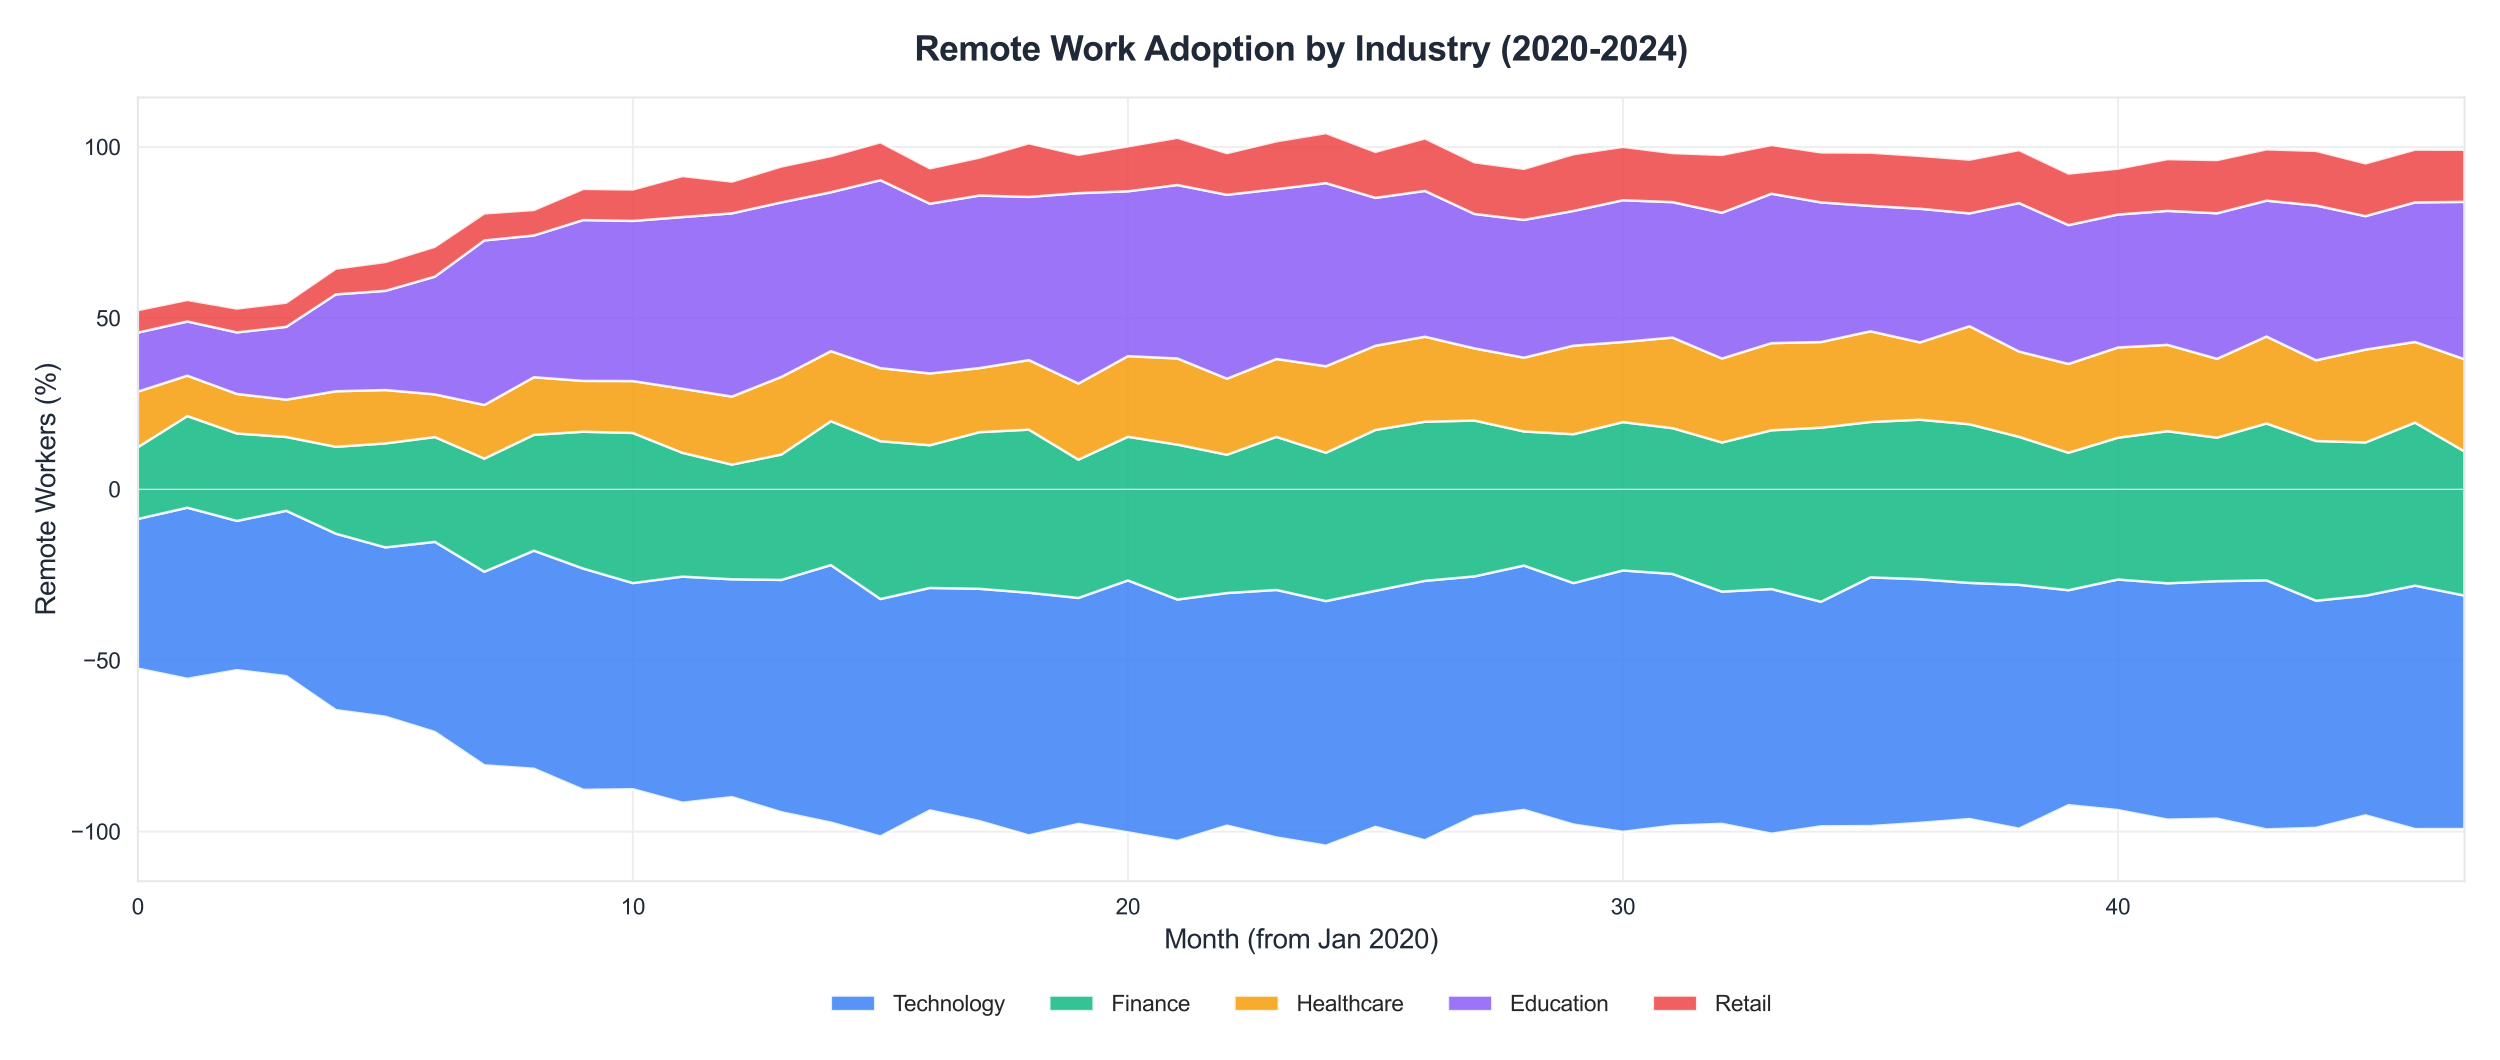 <?xml version="1.0" encoding="utf-8" standalone="no"?>
<!DOCTYPE svg PUBLIC "-//W3C//DTD SVG 1.1//EN"
  "http://www.w3.org/Graphics/SVG/1.1/DTD/svg11.dtd">
<svg xmlns:xlink="http://www.w3.org/1999/xlink" viewBox="0 0 1015.464 430.591" xmlns="http://www.w3.org/2000/svg" version="1.1">
 <defs>
  <style type="text/css">*{stroke-linejoin: round; stroke-linecap: butt}</style>
 </defs>
 <g id="figure_1">
  <g id="patch_1">
   <path d="M 0 430.591 
L 1015.464 430.591 
L 1015.464 0 
L 0 0 
z
" style="fill: #ffffff"/>
  </g>
  <g id="axes_1">
   <g id="patch_2">
    <path d="M 55.994 357.952 
L 1001.064 357.952 
L 1001.064 39.592 
L 55.994 39.592 
z
" style="fill: #ffffff"/>
   </g>
   <g id="matplotlib.axis_1">
    <g id="xtick_1">
     <g id="line2d_1">
      <path d="M 55.994 357.952 
L 55.994 39.592 
" clip-path="url(#pec9cf6369f)" style="fill: none; stroke: #eeeeee; stroke-width: 0.8; stroke-linecap: round"/>
     </g>
     <g id="text_1">
      <!-- 0 -->
      <g style="fill: #1f2937" transform="translate(53.491 371.394) scale(0.09 -0.09)">
       <defs>
        <path id="ArialMT-30" d="M 266 2259 
Q 266 3072 433 3567 
Q 600 4063 929 4331 
Q 1259 4600 1759 4600 
Q 2128 4600 2406 4451 
Q 2684 4303 2865 4023 
Q 3047 3744 3150 3342 
Q 3253 2941 3253 2259 
Q 3253 1453 3087 958 
Q 2922 463 2592 192 
Q 2263 -78 1759 -78 
Q 1097 -78 719 397 
Q 266 969 266 2259 
z
M 844 2259 
Q 844 1131 1108 757 
Q 1372 384 1759 384 
Q 2147 384 2411 759 
Q 2675 1134 2675 2259 
Q 2675 3391 2411 3762 
Q 2147 4134 1753 4134 
Q 1366 4134 1134 3806 
Q 844 3388 844 2259 
z
" transform="scale(0.016)"/>
       </defs>
       <use xlink:href="#ArialMT-30"/>
      </g>
     </g>
    </g>
    <g id="xtick_2">
     <g id="line2d_2">
      <path d="M 257.073 357.952 
L 257.073 39.592 
" clip-path="url(#pec9cf6369f)" style="fill: none; stroke: #eeeeee; stroke-width: 0.8; stroke-linecap: round"/>
     </g>
     <g id="text_2">
      <!-- 10 -->
      <g style="fill: #1f2937" transform="translate(252.068 371.394) scale(0.09 -0.09)">
       <defs>
        <path id="ArialMT-31" d="M 2384 0 
L 1822 0 
L 1822 3584 
Q 1619 3391 1289 3197 
Q 959 3003 697 2906 
L 697 3450 
Q 1169 3672 1522 3987 
Q 1875 4303 2022 4600 
L 2384 4600 
L 2384 0 
z
" transform="scale(0.016)"/>
       </defs>
       <use xlink:href="#ArialMT-31"/>
       <use xlink:href="#ArialMT-30" transform="translate(55.615 0)"/>
      </g>
     </g>
    </g>
    <g id="xtick_3">
     <g id="line2d_3">
      <path d="M 458.151 357.952 
L 458.151 39.592 
" clip-path="url(#pec9cf6369f)" style="fill: none; stroke: #eeeeee; stroke-width: 0.8; stroke-linecap: round"/>
     </g>
     <g id="text_3">
      <!-- 20 -->
      <g style="fill: #1f2937" transform="translate(453.147 371.394) scale(0.09 -0.09)">
       <defs>
        <path id="ArialMT-32" d="M 3222 541 
L 3222 0 
L 194 0 
Q 188 203 259 391 
Q 375 700 629 1000 
Q 884 1300 1366 1694 
Q 2113 2306 2375 2664 
Q 2638 3022 2638 3341 
Q 2638 3675 2398 3904 
Q 2159 4134 1775 4134 
Q 1369 4134 1125 3890 
Q 881 3647 878 3216 
L 300 3275 
Q 359 3922 746 4261 
Q 1134 4600 1788 4600 
Q 2447 4600 2831 4234 
Q 3216 3869 3216 3328 
Q 3216 3053 3103 2787 
Q 2991 2522 2730 2228 
Q 2469 1934 1863 1422 
Q 1356 997 1212 845 
Q 1069 694 975 541 
L 3222 541 
z
" transform="scale(0.016)"/>
       </defs>
       <use xlink:href="#ArialMT-32"/>
       <use xlink:href="#ArialMT-30" transform="translate(55.615 0)"/>
      </g>
     </g>
    </g>
    <g id="xtick_4">
     <g id="line2d_4">
      <path d="M 659.23 357.952 
L 659.23 39.592 
" clip-path="url(#pec9cf6369f)" style="fill: none; stroke: #eeeeee; stroke-width: 0.8; stroke-linecap: round"/>
     </g>
     <g id="text_4">
      <!-- 30 -->
      <g style="fill: #1f2937" transform="translate(654.225 371.394) scale(0.09 -0.09)">
       <defs>
        <path id="ArialMT-33" d="M 269 1209 
L 831 1284 
Q 928 806 1161 595 
Q 1394 384 1728 384 
Q 2125 384 2398 659 
Q 2672 934 2672 1341 
Q 2672 1728 2419 1979 
Q 2166 2231 1775 2231 
Q 1616 2231 1378 2169 
L 1441 2663 
Q 1497 2656 1531 2656 
Q 1891 2656 2178 2843 
Q 2466 3031 2466 3422 
Q 2466 3731 2256 3934 
Q 2047 4138 1716 4138 
Q 1388 4138 1169 3931 
Q 950 3725 888 3313 
L 325 3413 
Q 428 3978 793 4289 
Q 1159 4600 1703 4600 
Q 2078 4600 2393 4439 
Q 2709 4278 2876 4000 
Q 3044 3722 3044 3409 
Q 3044 3113 2884 2869 
Q 2725 2625 2413 2481 
Q 2819 2388 3044 2092 
Q 3269 1797 3269 1353 
Q 3269 753 2831 336 
Q 2394 -81 1725 -81 
Q 1122 -81 723 278 
Q 325 638 269 1209 
z
" transform="scale(0.016)"/>
       </defs>
       <use xlink:href="#ArialMT-33"/>
       <use xlink:href="#ArialMT-30" transform="translate(55.615 0)"/>
      </g>
     </g>
    </g>
    <g id="xtick_5">
     <g id="line2d_5">
      <path d="M 860.309 357.952 
L 860.309 39.592 
" clip-path="url(#pec9cf6369f)" style="fill: none; stroke: #eeeeee; stroke-width: 0.8; stroke-linecap: round"/>
     </g>
     <g id="text_5">
      <!-- 40 -->
      <g style="fill: #1f2937" transform="translate(855.304 371.394) scale(0.09 -0.09)">
       <defs>
        <path id="ArialMT-34" d="M 2069 0 
L 2069 1097 
L 81 1097 
L 81 1613 
L 2172 4581 
L 2631 4581 
L 2631 1613 
L 3250 1613 
L 3250 1097 
L 2631 1097 
L 2631 0 
L 2069 0 
z
M 2069 1613 
L 2069 3678 
L 634 1613 
L 2069 1613 
z
" transform="scale(0.016)"/>
       </defs>
       <use xlink:href="#ArialMT-34"/>
       <use xlink:href="#ArialMT-30" transform="translate(55.615 0)"/>
      </g>
     </g>
    </g>
    <g id="text_6">
     <!-- Month (from Jan 2020) -->
     <g style="fill: #1f2937" transform="translate(472.897 385.19) scale(0.11 -0.11)">
      <defs>
       <path id="ArialMT-4d" d="M 475 0 
L 475 4581 
L 1388 4581 
L 2472 1338 
Q 2622 884 2691 659 
Q 2769 909 2934 1394 
L 4031 4581 
L 4847 4581 
L 4847 0 
L 4263 0 
L 4263 3834 
L 2931 0 
L 2384 0 
L 1059 3900 
L 1059 0 
L 475 0 
z
" transform="scale(0.016)"/>
       <path id="ArialMT-6f" d="M 213 1659 
Q 213 2581 725 3025 
Q 1153 3394 1769 3394 
Q 2453 3394 2887 2945 
Q 3322 2497 3322 1706 
Q 3322 1066 3130 698 
Q 2938 331 2570 128 
Q 2203 -75 1769 -75 
Q 1072 -75 642 372 
Q 213 819 213 1659 
z
M 791 1659 
Q 791 1022 1069 705 
Q 1347 388 1769 388 
Q 2188 388 2466 706 
Q 2744 1025 2744 1678 
Q 2744 2294 2464 2611 
Q 2184 2928 1769 2928 
Q 1347 2928 1069 2612 
Q 791 2297 791 1659 
z
" transform="scale(0.016)"/>
       <path id="ArialMT-6e" d="M 422 0 
L 422 3319 
L 928 3319 
L 928 2847 
Q 1294 3394 1984 3394 
Q 2284 3394 2536 3286 
Q 2788 3178 2913 3003 
Q 3038 2828 3088 2588 
Q 3119 2431 3119 2041 
L 3119 0 
L 2556 0 
L 2556 2019 
Q 2556 2363 2490 2533 
Q 2425 2703 2258 2804 
Q 2091 2906 1866 2906 
Q 1506 2906 1245 2678 
Q 984 2450 984 1813 
L 984 0 
L 422 0 
z
" transform="scale(0.016)"/>
       <path id="ArialMT-74" d="M 1650 503 
L 1731 6 
Q 1494 -44 1306 -44 
Q 1000 -44 831 53 
Q 663 150 594 308 
Q 525 466 525 972 
L 525 2881 
L 113 2881 
L 113 3319 
L 525 3319 
L 525 4141 
L 1084 4478 
L 1084 3319 
L 1650 3319 
L 1650 2881 
L 1084 2881 
L 1084 941 
Q 1084 700 1114 631 
Q 1144 563 1211 522 
Q 1278 481 1403 481 
Q 1497 481 1650 503 
z
" transform="scale(0.016)"/>
       <path id="ArialMT-68" d="M 422 0 
L 422 4581 
L 984 4581 
L 984 2938 
Q 1378 3394 1978 3394 
Q 2347 3394 2619 3248 
Q 2891 3103 3008 2847 
Q 3125 2591 3125 2103 
L 3125 0 
L 2563 0 
L 2563 2103 
Q 2563 2525 2380 2717 
Q 2197 2909 1863 2909 
Q 1613 2909 1392 2779 
Q 1172 2650 1078 2428 
Q 984 2206 984 1816 
L 984 0 
L 422 0 
z
" transform="scale(0.016)"/>
       <path id="ArialMT-20" transform="scale(0.016)"/>
       <path id="ArialMT-28" d="M 1497 -1347 
Q 1031 -759 709 28 
Q 388 816 388 1659 
Q 388 2403 628 3084 
Q 909 3875 1497 4659 
L 1900 4659 
Q 1522 4009 1400 3731 
Q 1209 3300 1100 2831 
Q 966 2247 966 1656 
Q 966 153 1900 -1347 
L 1497 -1347 
z
" transform="scale(0.016)"/>
       <path id="ArialMT-66" d="M 556 0 
L 556 2881 
L 59 2881 
L 59 3319 
L 556 3319 
L 556 3672 
Q 556 4006 616 4169 
Q 697 4388 901 4523 
Q 1106 4659 1475 4659 
Q 1713 4659 2000 4603 
L 1916 4113 
Q 1741 4144 1584 4144 
Q 1328 4144 1222 4034 
Q 1116 3925 1116 3625 
L 1116 3319 
L 1763 3319 
L 1763 2881 
L 1116 2881 
L 1116 0 
L 556 0 
z
" transform="scale(0.016)"/>
       <path id="ArialMT-72" d="M 416 0 
L 416 3319 
L 922 3319 
L 922 2816 
Q 1116 3169 1280 3281 
Q 1444 3394 1641 3394 
Q 1925 3394 2219 3213 
L 2025 2691 
Q 1819 2813 1613 2813 
Q 1428 2813 1281 2702 
Q 1134 2591 1072 2394 
Q 978 2094 978 1738 
L 978 0 
L 416 0 
z
" transform="scale(0.016)"/>
       <path id="ArialMT-6d" d="M 422 0 
L 422 3319 
L 925 3319 
L 925 2853 
Q 1081 3097 1340 3245 
Q 1600 3394 1931 3394 
Q 2300 3394 2536 3241 
Q 2772 3088 2869 2813 
Q 3263 3394 3894 3394 
Q 4388 3394 4653 3120 
Q 4919 2847 4919 2278 
L 4919 0 
L 4359 0 
L 4359 2091 
Q 4359 2428 4304 2576 
Q 4250 2725 4106 2815 
Q 3963 2906 3769 2906 
Q 3419 2906 3187 2673 
Q 2956 2441 2956 1928 
L 2956 0 
L 2394 0 
L 2394 2156 
Q 2394 2531 2256 2718 
Q 2119 2906 1806 2906 
Q 1569 2906 1367 2781 
Q 1166 2656 1075 2415 
Q 984 2175 984 1722 
L 984 0 
L 422 0 
z
" transform="scale(0.016)"/>
       <path id="ArialMT-4a" d="M 184 1300 
L 731 1375 
Q 753 850 928 656 
Q 1103 463 1413 463 
Q 1641 463 1806 567 
Q 1972 672 2034 851 
Q 2097 1031 2097 1425 
L 2097 4581 
L 2703 4581 
L 2703 1459 
Q 2703 884 2564 568 
Q 2425 253 2123 87 
Q 1822 -78 1416 -78 
Q 813 -78 492 269 
Q 172 616 184 1300 
z
" transform="scale(0.016)"/>
       <path id="ArialMT-61" d="M 2588 409 
Q 2275 144 1986 34 
Q 1697 -75 1366 -75 
Q 819 -75 525 192 
Q 231 459 231 875 
Q 231 1119 342 1320 
Q 453 1522 633 1644 
Q 813 1766 1038 1828 
Q 1203 1872 1538 1913 
Q 2219 1994 2541 2106 
Q 2544 2222 2544 2253 
Q 2544 2597 2384 2738 
Q 2169 2928 1744 2928 
Q 1347 2928 1158 2789 
Q 969 2650 878 2297 
L 328 2372 
Q 403 2725 575 2942 
Q 747 3159 1072 3276 
Q 1397 3394 1825 3394 
Q 2250 3394 2515 3294 
Q 2781 3194 2906 3042 
Q 3031 2891 3081 2659 
Q 3109 2516 3109 2141 
L 3109 1391 
Q 3109 606 3145 398 
Q 3181 191 3288 0 
L 2700 0 
Q 2613 175 2588 409 
z
M 2541 1666 
Q 2234 1541 1622 1453 
Q 1275 1403 1131 1340 
Q 988 1278 909 1158 
Q 831 1038 831 891 
Q 831 666 1001 516 
Q 1172 366 1500 366 
Q 1825 366 2078 508 
Q 2331 650 2450 897 
Q 2541 1088 2541 1459 
L 2541 1666 
z
" transform="scale(0.016)"/>
       <path id="ArialMT-29" d="M 791 -1347 
L 388 -1347 
Q 1322 153 1322 1656 
Q 1322 2244 1188 2822 
Q 1081 3291 891 3722 
Q 769 4003 388 4659 
L 791 4659 
Q 1378 3875 1659 3084 
Q 1900 2403 1900 1659 
Q 1900 816 1576 28 
Q 1253 -759 791 -1347 
z
" transform="scale(0.016)"/>
      </defs>
      <use xlink:href="#ArialMT-4d"/>
      <use xlink:href="#ArialMT-6f" transform="translate(83.301 0)"/>
      <use xlink:href="#ArialMT-6e" transform="translate(138.916 0)"/>
      <use xlink:href="#ArialMT-74" transform="translate(194.531 0)"/>
      <use xlink:href="#ArialMT-68" transform="translate(222.314 0)"/>
      <use xlink:href="#ArialMT-20" transform="translate(277.93 0)"/>
      <use xlink:href="#ArialMT-28" transform="translate(305.713 0)"/>
      <use xlink:href="#ArialMT-66" transform="translate(339.014 0)"/>
      <use xlink:href="#ArialMT-72" transform="translate(366.797 0)"/>
      <use xlink:href="#ArialMT-6f" transform="translate(400.098 0)"/>
      <use xlink:href="#ArialMT-6d" transform="translate(455.713 0)"/>
      <use xlink:href="#ArialMT-20" transform="translate(539.014 0)"/>
      <use xlink:href="#ArialMT-4a" transform="translate(566.797 0)"/>
      <use xlink:href="#ArialMT-61" transform="translate(616.797 0)"/>
      <use xlink:href="#ArialMT-6e" transform="translate(672.412 0)"/>
      <use xlink:href="#ArialMT-20" transform="translate(728.027 0)"/>
      <use xlink:href="#ArialMT-32" transform="translate(755.811 0)"/>
      <use xlink:href="#ArialMT-30" transform="translate(811.426 0)"/>
      <use xlink:href="#ArialMT-32" transform="translate(867.041 0)"/>
      <use xlink:href="#ArialMT-30" transform="translate(922.656 0)"/>
      <use xlink:href="#ArialMT-29" transform="translate(978.271 0)"/>
     </g>
    </g>
   </g>
   <g id="matplotlib.axis_2">
    <g id="ytick_1">
     <g id="line2d_6">
      <path d="M 55.994 337.812 
L 1001.064 337.812 
" clip-path="url(#pec9cf6369f)" style="fill: none; stroke: #eeeeee; stroke-width: 0.8; stroke-linecap: round"/>
     </g>
     <g id="text_7">
      <!-- −100 -->
      <g style="fill: #1f2937" transform="translate(28.723 341.033) scale(0.09 -0.09)">
       <defs>
        <path id="ArialMT-2212" d="M 3381 1997 
L 356 1997 
L 356 2522 
L 3381 2522 
L 3381 1997 
z
" transform="scale(0.016)"/>
       </defs>
       <use xlink:href="#ArialMT-2212"/>
       <use xlink:href="#ArialMT-31" transform="translate(58.398 0)"/>
       <use xlink:href="#ArialMT-30" transform="translate(114.014 0)"/>
       <use xlink:href="#ArialMT-30" transform="translate(169.629 0)"/>
      </g>
     </g>
    </g>
    <g id="ytick_2">
     <g id="line2d_7">
      <path d="M 55.994 268.292 
L 1001.064 268.292 
" clip-path="url(#pec9cf6369f)" style="fill: none; stroke: #eeeeee; stroke-width: 0.8; stroke-linecap: round"/>
     </g>
     <g id="text_8">
      <!-- −50 -->
      <g style="fill: #1f2937" transform="translate(33.728 271.513) scale(0.09 -0.09)">
       <defs>
        <path id="ArialMT-35" d="M 266 1200 
L 856 1250 
Q 922 819 1161 601 
Q 1400 384 1738 384 
Q 2144 384 2425 690 
Q 2706 997 2706 1503 
Q 2706 1984 2436 2262 
Q 2166 2541 1728 2541 
Q 1456 2541 1237 2417 
Q 1019 2294 894 2097 
L 366 2166 
L 809 4519 
L 3088 4519 
L 3088 3981 
L 1259 3981 
L 1013 2750 
Q 1425 3038 1878 3038 
Q 2478 3038 2890 2622 
Q 3303 2206 3303 1553 
Q 3303 931 2941 478 
Q 2500 -78 1738 -78 
Q 1113 -78 717 272 
Q 322 622 266 1200 
z
" transform="scale(0.016)"/>
       </defs>
       <use xlink:href="#ArialMT-2212"/>
       <use xlink:href="#ArialMT-35" transform="translate(58.398 0)"/>
       <use xlink:href="#ArialMT-30" transform="translate(114.014 0)"/>
      </g>
     </g>
    </g>
    <g id="ytick_3">
     <g id="line2d_8">
      <path d="M 55.994 198.772 
L 1001.064 198.772 
" clip-path="url(#pec9cf6369f)" style="fill: none; stroke: #eeeeee; stroke-width: 0.8; stroke-linecap: round"/>
     </g>
     <g id="text_9">
      <!-- 0 -->
      <g style="fill: #1f2937" transform="translate(43.989 201.993) scale(0.09 -0.09)">
       <use xlink:href="#ArialMT-30"/>
      </g>
     </g>
    </g>
    <g id="ytick_4">
     <g id="line2d_9">
      <path d="M 55.994 129.251 
L 1001.064 129.251 
" clip-path="url(#pec9cf6369f)" style="fill: none; stroke: #eeeeee; stroke-width: 0.8; stroke-linecap: round"/>
     </g>
     <g id="text_10">
      <!-- 50 -->
      <g style="fill: #1f2937" transform="translate(38.984 132.472) scale(0.09 -0.09)">
       <use xlink:href="#ArialMT-35"/>
       <use xlink:href="#ArialMT-30" transform="translate(55.615 0)"/>
      </g>
     </g>
    </g>
    <g id="ytick_5">
     <g id="line2d_10">
      <path d="M 55.994 59.731 
L 1001.064 59.731 
" clip-path="url(#pec9cf6369f)" style="fill: none; stroke: #eeeeee; stroke-width: 0.8; stroke-linecap: round"/>
     </g>
     <g id="text_11">
      <!-- 100 -->
      <g style="fill: #1f2937" transform="translate(33.979 62.952) scale(0.09 -0.09)">
       <use xlink:href="#ArialMT-31"/>
       <use xlink:href="#ArialMT-30" transform="translate(55.615 0)"/>
       <use xlink:href="#ArialMT-30" transform="translate(111.23 0)"/>
      </g>
     </g>
    </g>
    <g id="text_12">
     <!-- Remote Workers (%) -->
     <g style="fill: #1f2937" transform="translate(22.408 250.013) rotate(-90) scale(0.11 -0.11)">
      <defs>
       <path id="ArialMT-52" d="M 503 0 
L 503 4581 
L 2534 4581 
Q 3147 4581 3465 4457 
Q 3784 4334 3975 4021 
Q 4166 3709 4166 3331 
Q 4166 2844 3850 2509 
Q 3534 2175 2875 2084 
Q 3116 1969 3241 1856 
Q 3506 1613 3744 1247 
L 4541 0 
L 3778 0 
L 3172 953 
Q 2906 1366 2734 1584 
Q 2563 1803 2427 1890 
Q 2291 1978 2150 2013 
Q 2047 2034 1813 2034 
L 1109 2034 
L 1109 0 
L 503 0 
z
M 1109 2559 
L 2413 2559 
Q 2828 2559 3062 2645 
Q 3297 2731 3419 2920 
Q 3541 3109 3541 3331 
Q 3541 3656 3305 3865 
Q 3069 4075 2559 4075 
L 1109 4075 
L 1109 2559 
z
" transform="scale(0.016)"/>
       <path id="ArialMT-65" d="M 2694 1069 
L 3275 997 
Q 3138 488 2766 206 
Q 2394 -75 1816 -75 
Q 1088 -75 661 373 
Q 234 822 234 1631 
Q 234 2469 665 2931 
Q 1097 3394 1784 3394 
Q 2450 3394 2872 2941 
Q 3294 2488 3294 1666 
Q 3294 1616 3291 1516 
L 816 1516 
Q 847 969 1125 678 
Q 1403 388 1819 388 
Q 2128 388 2347 550 
Q 2566 713 2694 1069 
z
M 847 1978 
L 2700 1978 
Q 2663 2397 2488 2606 
Q 2219 2931 1791 2931 
Q 1403 2931 1139 2672 
Q 875 2413 847 1978 
z
" transform="scale(0.016)"/>
       <path id="ArialMT-57" d="M 1294 0 
L 78 4581 
L 700 4581 
L 1397 1578 
Q 1509 1106 1591 641 
Q 1766 1375 1797 1488 
L 2669 4581 
L 3400 4581 
L 4056 2263 
Q 4303 1400 4413 641 
Q 4500 1075 4641 1638 
L 5359 4581 
L 5969 4581 
L 4713 0 
L 4128 0 
L 3163 3491 
Q 3041 3928 3019 4028 
Q 2947 3713 2884 3491 
L 1913 0 
L 1294 0 
z
" transform="scale(0.016)"/>
       <path id="ArialMT-6b" d="M 425 0 
L 425 4581 
L 988 4581 
L 988 1969 
L 2319 3319 
L 3047 3319 
L 1778 2088 
L 3175 0 
L 2481 0 
L 1384 1697 
L 988 1316 
L 988 0 
L 425 0 
z
" transform="scale(0.016)"/>
       <path id="ArialMT-73" d="M 197 991 
L 753 1078 
Q 800 744 1014 566 
Q 1228 388 1613 388 
Q 2000 388 2187 545 
Q 2375 703 2375 916 
Q 2375 1106 2209 1216 
Q 2094 1291 1634 1406 
Q 1016 1563 777 1677 
Q 538 1791 414 1992 
Q 291 2194 291 2438 
Q 291 2659 392 2848 
Q 494 3038 669 3163 
Q 800 3259 1026 3326 
Q 1253 3394 1513 3394 
Q 1903 3394 2198 3281 
Q 2494 3169 2634 2976 
Q 2775 2784 2828 2463 
L 2278 2388 
Q 2241 2644 2061 2787 
Q 1881 2931 1553 2931 
Q 1166 2931 1000 2803 
Q 834 2675 834 2503 
Q 834 2394 903 2306 
Q 972 2216 1119 2156 
Q 1203 2125 1616 2013 
Q 2213 1853 2448 1751 
Q 2684 1650 2818 1456 
Q 2953 1263 2953 975 
Q 2953 694 2789 445 
Q 2625 197 2315 61 
Q 2006 -75 1616 -75 
Q 969 -75 630 194 
Q 291 463 197 991 
z
" transform="scale(0.016)"/>
       <path id="ArialMT-25" d="M 372 3481 
Q 372 3972 619 4315 
Q 866 4659 1334 4659 
Q 1766 4659 2048 4351 
Q 2331 4044 2331 3447 
Q 2331 2866 2045 2552 
Q 1759 2238 1341 2238 
Q 925 2238 648 2547 
Q 372 2856 372 3481 
z
M 1350 4272 
Q 1141 4272 1002 4090 
Q 863 3909 863 3425 
Q 863 2984 1003 2804 
Q 1144 2625 1350 2625 
Q 1563 2625 1702 2806 
Q 1841 2988 1841 3469 
Q 1841 3913 1700 4092 
Q 1559 4272 1350 4272 
z
M 1353 -169 
L 3859 4659 
L 4316 4659 
L 1819 -169 
L 1353 -169 
z
M 3334 1075 
Q 3334 1569 3581 1911 
Q 3828 2253 4300 2253 
Q 4731 2253 5014 1945 
Q 5297 1638 5297 1041 
Q 5297 459 5011 145 
Q 4725 -169 4303 -169 
Q 3888 -169 3611 142 
Q 3334 453 3334 1075 
z
M 4316 1866 
Q 4103 1866 3964 1684 
Q 3825 1503 3825 1019 
Q 3825 581 3965 400 
Q 4106 219 4313 219 
Q 4528 219 4667 400 
Q 4806 581 4806 1063 
Q 4806 1506 4665 1686 
Q 4525 1866 4316 1866 
z
" transform="scale(0.016)"/>
      </defs>
      <use xlink:href="#ArialMT-52"/>
      <use xlink:href="#ArialMT-65" transform="translate(72.217 0)"/>
      <use xlink:href="#ArialMT-6d" transform="translate(127.832 0)"/>
      <use xlink:href="#ArialMT-6f" transform="translate(211.133 0)"/>
      <use xlink:href="#ArialMT-74" transform="translate(266.748 0)"/>
      <use xlink:href="#ArialMT-65" transform="translate(294.531 0)"/>
      <use xlink:href="#ArialMT-20" transform="translate(350.146 0)"/>
      <use xlink:href="#ArialMT-57" transform="translate(377.93 0)"/>
      <use xlink:href="#ArialMT-6f" transform="translate(470.564 0)"/>
      <use xlink:href="#ArialMT-72" transform="translate(526.18 0)"/>
      <use xlink:href="#ArialMT-6b" transform="translate(559.48 0)"/>
      <use xlink:href="#ArialMT-65" transform="translate(609.48 0)"/>
      <use xlink:href="#ArialMT-72" transform="translate(665.096 0)"/>
      <use xlink:href="#ArialMT-73" transform="translate(698.396 0)"/>
      <use xlink:href="#ArialMT-20" transform="translate(748.396 0)"/>
      <use xlink:href="#ArialMT-28" transform="translate(776.18 0)"/>
      <use xlink:href="#ArialMT-25" transform="translate(809.48 0)"/>
      <use xlink:href="#ArialMT-29" transform="translate(898.396 0)"/>
     </g>
    </g>
   </g>
   <g id="FillBetweenPolyCollection_1">
    <defs>
     <path id="m39eed2d4a9" d="M 55.994 -219.81 
L 55.994 -159.026 
L 76.102 -154.879 
L 96.21 -158.386 
L 116.318 -155.952 
L 136.425 -142.166 
L 156.533 -139.471 
L 176.641 -133.258 
L 196.749 -119.732 
L 216.857 -118.345 
L 236.965 -109.77 
L 257.073 -110.017 
L 277.181 -104.554 
L 297.288 -106.817 
L 317.396 -100.676 
L 337.504 -96.468 
L 357.612 -90.856 
L 377.72 -101.421 
L 397.828 -97.078 
L 417.936 -91.268 
L 438.043 -95.936 
L 458.151 -92.499 
L 478.259 -89.013 
L 498.367 -95.239 
L 518.475 -90.443 
L 538.583 -87.11 
L 558.691 -94.736 
L 578.799 -89.279 
L 598.906 -98.975 
L 619.014 -101.625 
L 639.122 -95.676 
L 659.23 -92.71 
L 679.338 -95.224 
L 699.446 -95.964 
L 719.554 -91.951 
L 739.662 -94.949 
L 759.769 -95.051 
L 779.877 -96.37 
L 799.985 -97.904 
L 820.093 -94.012 
L 840.201 -103.544 
L 860.309 -101.543 
L 880.417 -97.684 
L 900.525 -98.062 
L 920.632 -93.709 
L 940.74 -94.337 
L 960.848 -99.42 
L 980.956 -93.835 
L 1001.064 -93.857 
L 1001.064 -188.681 
L 1001.064 -188.681 
L 980.956 -192.726 
L 960.848 -188.629 
L 940.74 -186.601 
L 920.632 -194.86 
L 900.525 -194.535 
L 880.417 -193.671 
L 860.309 -195.21 
L 840.201 -190.866 
L 820.093 -193.049 
L 799.985 -193.828 
L 779.877 -195.326 
L 759.769 -196.088 
L 739.662 -186.168 
L 719.554 -191.341 
L 699.446 -190.277 
L 679.338 -197.474 
L 659.23 -198.881 
L 639.122 -193.748 
L 619.014 -200.871 
L 598.906 -196.479 
L 578.799 -194.669 
L 558.691 -190.616 
L 538.583 -186.443 
L 518.475 -190.97 
L 498.367 -189.715 
L 478.259 -187.078 
L 458.151 -194.836 
L 438.043 -187.725 
L 417.936 -189.828 
L 397.828 -191.437 
L 377.72 -191.784 
L 357.612 -187.281 
L 337.504 -201.074 
L 317.396 -195.037 
L 297.288 -195.302 
L 277.181 -196.384 
L 257.073 -193.766 
L 236.965 -199.631 
L 216.857 -206.916 
L 196.749 -198.365 
L 176.641 -210.501 
L 156.533 -208.255 
L 136.425 -213.819 
L 116.318 -223.119 
L 96.21 -219.015 
L 76.102 -224.384 
L 55.994 -219.81 
z
" style="stroke: #ffffff; stroke-opacity: 0.85"/>
    </defs>
    <g clip-path="url(#pec9cf6369f)">
     <use xlink:href="#m39eed2d4a9" x="0" y="430.591" style="fill: #3b82f6; fill-opacity: 0.85; stroke: #ffffff; stroke-opacity: 0.85"/>
    </g>
   </g>
   <g id="FillBetweenPolyCollection_2">
    <defs>
     <path id="mcc97f64b93" d="M 55.994 -248.941 
L 55.994 -219.81 
L 76.102 -224.384 
L 96.21 -219.015 
L 116.318 -223.119 
L 136.425 -213.819 
L 156.533 -208.255 
L 176.641 -210.501 
L 196.749 -198.365 
L 216.857 -206.916 
L 236.965 -199.631 
L 257.073 -193.766 
L 277.181 -196.384 
L 297.288 -195.302 
L 317.396 -195.037 
L 337.504 -201.074 
L 357.612 -187.281 
L 377.72 -191.784 
L 397.828 -191.437 
L 417.936 -189.828 
L 438.043 -187.725 
L 458.151 -194.836 
L 478.259 -187.078 
L 498.367 -189.715 
L 518.475 -190.97 
L 538.583 -186.443 
L 558.691 -190.616 
L 578.799 -194.669 
L 598.906 -196.479 
L 619.014 -200.871 
L 639.122 -193.748 
L 659.23 -198.881 
L 679.338 -197.474 
L 699.446 -190.277 
L 719.554 -191.341 
L 739.662 -186.168 
L 759.769 -196.088 
L 779.877 -195.326 
L 799.985 -193.828 
L 820.093 -193.049 
L 840.201 -190.866 
L 860.309 -195.21 
L 880.417 -193.671 
L 900.525 -194.535 
L 920.632 -194.86 
L 940.74 -186.601 
L 960.848 -188.629 
L 980.956 -192.726 
L 1001.064 -188.681 
L 1001.064 -247.216 
L 1001.064 -247.216 
L 980.956 -258.941 
L 960.848 -250.881 
L 940.74 -251.47 
L 920.632 -258.583 
L 900.525 -252.826 
L 880.417 -255.442 
L 860.309 -252.803 
L 840.201 -246.702 
L 820.093 -253.159 
L 799.985 -258.27 
L 779.877 -260.121 
L 759.769 -259.198 
L 739.662 -256.874 
L 719.554 -255.813 
L 699.446 -250.872 
L 679.338 -256.689 
L 659.23 -259.139 
L 639.122 -254.219 
L 619.014 -255.344 
L 598.906 -259.777 
L 578.799 -259.302 
L 558.691 -255.958 
L 538.583 -246.7 
L 518.475 -253.152 
L 498.367 -245.893 
L 478.259 -250.006 
L 458.151 -253.184 
L 438.043 -243.895 
L 417.936 -256.082 
L 397.828 -255.052 
L 377.72 -249.753 
L 357.612 -251.381 
L 337.504 -259.52 
L 317.396 -245.977 
L 297.288 -241.88 
L 277.181 -246.675 
L 257.073 -254.725 
L 236.965 -255.229 
L 216.857 -253.981 
L 196.749 -244.322 
L 176.641 -253.08 
L 156.533 -250.49 
L 136.425 -249.106 
L 116.318 -253.1 
L 96.21 -254.529 
L 76.102 -261.6 
L 55.994 -248.941 
z
" style="stroke: #ffffff; stroke-opacity: 0.85"/>
    </defs>
    <g clip-path="url(#pec9cf6369f)">
     <use xlink:href="#mcc97f64b93" x="0" y="430.591" style="fill: #10b981; fill-opacity: 0.85; stroke: #ffffff; stroke-opacity: 0.85"/>
    </g>
   </g>
   <g id="FillBetweenPolyCollection_3">
    <defs>
     <path id="mb977aaac60" d="M 55.994 -271.52 
L 55.994 -248.941 
L 76.102 -261.6 
L 96.21 -254.529 
L 116.318 -253.1 
L 136.425 -249.106 
L 156.533 -250.49 
L 176.641 -253.08 
L 196.749 -244.322 
L 216.857 -253.981 
L 236.965 -255.229 
L 257.073 -254.725 
L 277.181 -246.675 
L 297.288 -241.88 
L 317.396 -245.977 
L 337.504 -259.52 
L 357.612 -251.381 
L 377.72 -249.753 
L 397.828 -255.052 
L 417.936 -256.082 
L 438.043 -243.895 
L 458.151 -253.184 
L 478.259 -250.006 
L 498.367 -245.893 
L 518.475 -253.152 
L 538.583 -246.7 
L 558.691 -255.958 
L 578.799 -259.302 
L 598.906 -259.777 
L 619.014 -255.344 
L 639.122 -254.219 
L 659.23 -259.139 
L 679.338 -256.689 
L 699.446 -250.872 
L 719.554 -255.813 
L 739.662 -256.874 
L 759.769 -259.198 
L 779.877 -260.121 
L 799.985 -258.27 
L 820.093 -253.159 
L 840.201 -246.702 
L 860.309 -252.803 
L 880.417 -255.442 
L 900.525 -252.826 
L 920.632 -258.583 
L 940.74 -251.47 
L 960.848 -250.881 
L 980.956 -258.941 
L 1001.064 -247.216 
L 1001.064 -284.683 
L 1001.064 -284.683 
L 980.956 -291.693 
L 960.848 -288.595 
L 940.74 -284.268 
L 920.632 -293.905 
L 900.525 -284.853 
L 880.417 -290.514 
L 860.309 -289.453 
L 840.201 -282.772 
L 820.093 -287.798 
L 799.985 -298.09 
L 779.877 -291.512 
L 759.769 -296.028 
L 739.662 -291.666 
L 719.554 -291.218 
L 699.446 -284.968 
L 679.338 -293.487 
L 659.23 -291.674 
L 639.122 -290.187 
L 619.014 -285.318 
L 598.906 -289.09 
L 578.799 -293.828 
L 558.691 -290.155 
L 538.583 -281.841 
L 518.475 -284.785 
L 498.367 -276.775 
L 478.259 -285 
L 458.151 -285.932 
L 438.043 -274.809 
L 417.936 -284.326 
L 397.828 -281.076 
L 377.72 -278.908 
L 357.612 -281.068 
L 337.504 -287.96 
L 317.396 -277.502 
L 297.288 -269.517 
L 277.181 -272.695 
L 257.073 -275.821 
L 236.965 -275.876 
L 216.857 -277.376 
L 196.749 -266.102 
L 176.641 -270.403 
L 156.533 -272.172 
L 136.425 -271.667 
L 116.318 -268.257 
L 96.21 -270.592 
L 76.102 -277.995 
L 55.994 -271.52 
z
" style="stroke: #ffffff; stroke-opacity: 0.85"/>
    </defs>
    <g clip-path="url(#pec9cf6369f)">
     <use xlink:href="#mb977aaac60" x="0" y="430.591" style="fill: #f59e0b; fill-opacity: 0.85; stroke: #ffffff; stroke-opacity: 0.85"/>
    </g>
   </g>
   <g id="FillBetweenPolyCollection_4">
    <defs>
     <path id="md40a51f414" d="M 55.994 -295.491 
L 55.994 -271.52 
L 76.102 -277.995 
L 96.21 -270.592 
L 116.318 -268.257 
L 136.425 -271.667 
L 156.533 -272.172 
L 176.641 -270.403 
L 196.749 -266.102 
L 216.857 -277.376 
L 236.965 -275.876 
L 257.073 -275.821 
L 277.181 -272.695 
L 297.288 -269.517 
L 317.396 -277.502 
L 337.504 -287.96 
L 357.612 -281.068 
L 377.72 -278.908 
L 397.828 -281.076 
L 417.936 -284.326 
L 438.043 -274.809 
L 458.151 -285.932 
L 478.259 -285 
L 498.367 -276.775 
L 518.475 -284.785 
L 538.583 -281.841 
L 558.691 -290.155 
L 578.799 -293.828 
L 598.906 -289.09 
L 619.014 -285.318 
L 639.122 -290.187 
L 659.23 -291.674 
L 679.338 -293.487 
L 699.446 -284.968 
L 719.554 -291.218 
L 739.662 -291.666 
L 759.769 -296.028 
L 779.877 -291.512 
L 799.985 -298.09 
L 820.093 -287.798 
L 840.201 -282.772 
L 860.309 -289.453 
L 880.417 -290.514 
L 900.525 -284.853 
L 920.632 -293.905 
L 940.74 -284.268 
L 960.848 -288.595 
L 980.956 -291.693 
L 1001.064 -284.683 
L 1001.064 -348.594 
L 1001.064 -348.594 
L 980.956 -348.382 
L 960.848 -342.791 
L 940.74 -347.126 
L 920.632 -349.082 
L 900.525 -343.968 
L 880.417 -344.941 
L 860.309 -343.455 
L 840.201 -339.163 
L 820.093 -348.105 
L 799.985 -343.93 
L 779.877 -345.796 
L 759.769 -346.963 
L 739.662 -348.387 
L 719.554 -351.903 
L 699.446 -344.189 
L 679.338 -348.492 
L 659.23 -349.262 
L 639.122 -344.92 
L 619.014 -341.269 
L 598.906 -343.695 
L 578.799 -353.044 
L 558.691 -350.223 
L 538.583 -356.218 
L 518.475 -353.763 
L 498.367 -351.464 
L 478.259 -355.455 
L 458.151 -352.892 
L 438.043 -352.142 
L 417.936 -350.613 
L 397.828 -351.166 
L 377.72 -347.842 
L 357.612 -357.407 
L 337.504 -352.499 
L 317.396 -348.388 
L 297.288 -343.934 
L 277.181 -342.429 
L 257.073 -340.856 
L 236.965 -341.212 
L 216.857 -334.949 
L 196.749 -332.937 
L 176.641 -318.22 
L 156.533 -312.454 
L 136.425 -311.021 
L 116.318 -297.834 
L 96.21 -295.576 
L 76.102 -300.008 
L 55.994 -295.491 
z
" style="stroke: #ffffff; stroke-opacity: 0.85"/>
    </defs>
    <g clip-path="url(#pec9cf6369f)">
     <use xlink:href="#md40a51f414" x="0" y="430.591" style="fill: #8b5cf6; fill-opacity: 0.85; stroke: #ffffff; stroke-opacity: 0.85"/>
    </g>
   </g>
   <g id="FillBetweenPolyCollection_5">
    <defs>
     <path id="m23e161cd13" d="M 55.994 -304.613 
L 55.994 -295.491 
L 76.102 -300.008 
L 96.21 -295.576 
L 116.318 -297.834 
L 136.425 -311.021 
L 156.533 -312.454 
L 176.641 -318.22 
L 196.749 -332.937 
L 216.857 -334.949 
L 236.965 -341.212 
L 257.073 -340.856 
L 277.181 -342.429 
L 297.288 -343.934 
L 317.396 -348.388 
L 337.504 -352.499 
L 357.612 -357.407 
L 377.72 -347.842 
L 397.828 -351.166 
L 417.936 -350.613 
L 438.043 -352.142 
L 458.151 -352.892 
L 478.259 -355.455 
L 498.367 -351.464 
L 518.475 -353.763 
L 538.583 -356.218 
L 558.691 -350.223 
L 578.799 -353.044 
L 598.906 -343.695 
L 619.014 -341.269 
L 639.122 -344.92 
L 659.23 -349.262 
L 679.338 -348.492 
L 699.446 -344.189 
L 719.554 -351.903 
L 739.662 -348.387 
L 759.769 -346.963 
L 779.877 -345.796 
L 799.985 -343.93 
L 820.093 -348.105 
L 840.201 -339.163 
L 860.309 -343.455 
L 880.417 -344.941 
L 900.525 -343.968 
L 920.632 -349.082 
L 940.74 -347.126 
L 960.848 -342.791 
L 980.956 -348.382 
L 1001.064 -348.594 
L 1001.064 -369.782 
L 1001.064 -369.782 
L 980.956 -369.804 
L 960.848 -364.219 
L 940.74 -369.301 
L 920.632 -369.93 
L 900.525 -365.577 
L 880.417 -365.955 
L 860.309 -362.095 
L 840.201 -360.095 
L 820.093 -369.627 
L 799.985 -365.735 
L 779.877 -367.269 
L 759.769 -368.588 
L 739.662 -368.689 
L 719.554 -371.688 
L 699.446 -367.675 
L 679.338 -368.415 
L 659.23 -370.928 
L 639.122 -367.963 
L 619.014 -362.014 
L 598.906 -364.664 
L 578.799 -374.36 
L 558.691 -368.902 
L 538.583 -376.529 
L 518.475 -373.196 
L 498.367 -368.4 
L 478.259 -374.626 
L 458.151 -371.14 
L 438.043 -367.703 
L 417.936 -372.371 
L 397.828 -366.561 
L 377.72 -362.217 
L 357.612 -372.783 
L 337.504 -367.171 
L 317.396 -362.963 
L 297.288 -356.822 
L 277.181 -359.085 
L 257.073 -353.622 
L 236.965 -353.869 
L 216.857 -345.294 
L 196.749 -343.907 
L 176.641 -330.381 
L 156.533 -324.168 
L 136.425 -321.472 
L 116.318 -307.687 
L 96.21 -305.253 
L 76.102 -308.76 
L 55.994 -304.613 
z
" style="stroke: #ffffff; stroke-opacity: 0.85"/>
    </defs>
    <g clip-path="url(#pec9cf6369f)">
     <use xlink:href="#m23e161cd13" x="0" y="430.591" style="fill: #ef4444; fill-opacity: 0.85; stroke: #ffffff; stroke-opacity: 0.85"/>
    </g>
   </g>
   <g id="line2d_11">
    <path d="M 55.994 198.772 
L 1001.064 198.772 
" clip-path="url(#pec9cf6369f)" style="fill: none; stroke: #e5e7eb; stroke-width: 0.5; stroke-linecap: round"/>
   </g>
   <g id="patch_3">
    <path d="M 55.994 357.952 
L 55.994 39.592 
" style="fill: none; stroke: #e5e7eb; stroke-width: 0.8; stroke-linejoin: miter; stroke-linecap: square"/>
   </g>
   <g id="patch_4">
    <path d="M 1001.064 357.952 
L 1001.064 39.592 
" style="fill: none; stroke: #e5e7eb; stroke-width: 0.8; stroke-linejoin: miter; stroke-linecap: square"/>
   </g>
   <g id="patch_5">
    <path d="M 55.994 357.952 
L 1001.064 357.952 
" style="fill: none; stroke: #e5e7eb; stroke-width: 0.8; stroke-linejoin: miter; stroke-linecap: square"/>
   </g>
   <g id="patch_6">
    <path d="M 55.994 39.592 
L 1001.064 39.592 
" style="fill: none; stroke: #e5e7eb; stroke-width: 0.8; stroke-linejoin: miter; stroke-linecap: square"/>
   </g>
   <g id="text_13">
    <!-- Remote Work Adoption by Industry (2020-2024) -->
    <g style="fill: #1f2937" transform="translate(371.397 24.592) scale(0.14 -0.14)">
     <defs>
      <path id="Arial-BoldMT-52" d="M 469 0 
L 469 4581 
L 2416 4581 
Q 3150 4581 3483 4457 
Q 3816 4334 4016 4018 
Q 4216 3703 4216 3297 
Q 4216 2781 3912 2445 
Q 3609 2109 3006 2022 
Q 3306 1847 3501 1637 
Q 3697 1428 4028 894 
L 4588 0 
L 3481 0 
L 2813 997 
Q 2456 1531 2325 1670 
Q 2194 1809 2047 1861 
Q 1900 1913 1581 1913 
L 1394 1913 
L 1394 0 
L 469 0 
z
M 1394 2644 
L 2078 2644 
Q 2744 2644 2909 2700 
Q 3075 2756 3169 2893 
Q 3263 3031 3263 3238 
Q 3263 3469 3139 3611 
Q 3016 3753 2791 3791 
Q 2678 3806 2116 3806 
L 1394 3806 
L 1394 2644 
z
" transform="scale(0.016)"/>
      <path id="Arial-BoldMT-65" d="M 2381 1056 
L 3256 909 
Q 3088 428 2723 176 
Q 2359 -75 1813 -75 
Q 947 -75 531 491 
Q 203 944 203 1634 
Q 203 2459 634 2926 
Q 1066 3394 1725 3394 
Q 2466 3394 2894 2905 
Q 3322 2416 3303 1406 
L 1103 1406 
Q 1113 1016 1316 798 
Q 1519 581 1822 581 
Q 2028 581 2168 693 
Q 2309 806 2381 1056 
z
M 2431 1944 
Q 2422 2325 2234 2523 
Q 2047 2722 1778 2722 
Q 1491 2722 1303 2513 
Q 1116 2303 1119 1944 
L 2431 1944 
z
" transform="scale(0.016)"/>
      <path id="Arial-BoldMT-6d" d="M 394 3319 
L 1203 3319 
L 1203 2866 
Q 1638 3394 2238 3394 
Q 2556 3394 2790 3262 
Q 3025 3131 3175 2866 
Q 3394 3131 3647 3262 
Q 3900 3394 4188 3394 
Q 4553 3394 4806 3245 
Q 5059 3097 5184 2809 
Q 5275 2597 5275 2122 
L 5275 0 
L 4397 0 
L 4397 1897 
Q 4397 2391 4306 2534 
Q 4184 2722 3931 2722 
Q 3747 2722 3584 2609 
Q 3422 2497 3350 2280 
Q 3278 2063 3278 1594 
L 3278 0 
L 2400 0 
L 2400 1819 
Q 2400 2303 2353 2443 
Q 2306 2584 2207 2653 
Q 2109 2722 1941 2722 
Q 1738 2722 1575 2612 
Q 1413 2503 1342 2297 
Q 1272 2091 1272 1613 
L 1272 0 
L 394 0 
L 394 3319 
z
" transform="scale(0.016)"/>
      <path id="Arial-BoldMT-6f" d="M 256 1706 
Q 256 2144 472 2553 
Q 688 2963 1083 3178 
Q 1478 3394 1966 3394 
Q 2719 3394 3200 2905 
Q 3681 2416 3681 1669 
Q 3681 916 3195 420 
Q 2709 -75 1972 -75 
Q 1516 -75 1102 131 
Q 688 338 472 736 
Q 256 1134 256 1706 
z
M 1156 1659 
Q 1156 1166 1390 903 
Q 1625 641 1969 641 
Q 2313 641 2545 903 
Q 2778 1166 2778 1666 
Q 2778 2153 2545 2415 
Q 2313 2678 1969 2678 
Q 1625 2678 1390 2415 
Q 1156 2153 1156 1659 
z
" transform="scale(0.016)"/>
      <path id="Arial-BoldMT-74" d="M 1981 3319 
L 1981 2619 
L 1381 2619 
L 1381 1281 
Q 1381 875 1398 808 
Q 1416 741 1477 697 
Q 1538 653 1625 653 
Q 1747 653 1978 738 
L 2053 56 
Q 1747 -75 1359 -75 
Q 1122 -75 931 4 
Q 741 84 652 211 
Q 563 338 528 553 
Q 500 706 500 1172 
L 500 2619 
L 97 2619 
L 97 3319 
L 500 3319 
L 500 3978 
L 1381 4491 
L 1381 3319 
L 1981 3319 
z
" transform="scale(0.016)"/>
      <path id="Arial-BoldMT-20" transform="scale(0.016)"/>
      <path id="Arial-BoldMT-57" d="M 1116 0 
L 22 4581 
L 969 4581 
L 1659 1434 
L 2497 4581 
L 3597 4581 
L 4400 1381 
L 5103 4581 
L 6034 4581 
L 4922 0 
L 3941 0 
L 3028 3425 
L 2119 0 
L 1116 0 
z
" transform="scale(0.016)"/>
      <path id="Arial-BoldMT-72" d="M 1300 0 
L 422 0 
L 422 3319 
L 1238 3319 
L 1238 2847 
Q 1447 3181 1614 3287 
Q 1781 3394 1994 3394 
Q 2294 3394 2572 3228 
L 2300 2463 
Q 2078 2606 1888 2606 
Q 1703 2606 1575 2504 
Q 1447 2403 1373 2137 
Q 1300 1872 1300 1025 
L 1300 0 
z
" transform="scale(0.016)"/>
      <path id="Arial-BoldMT-6b" d="M 428 0 
L 428 4581 
L 1306 4581 
L 1306 2150 
L 2334 3319 
L 3416 3319 
L 2281 2106 
L 3497 0 
L 2550 0 
L 1716 1491 
L 1306 1063 
L 1306 0 
L 428 0 
z
" transform="scale(0.016)"/>
      <path id="Arial-BoldMT-41" d="M 4597 0 
L 3591 0 
L 3191 1041 
L 1359 1041 
L 981 0 
L 0 0 
L 1784 4581 
L 2763 4581 
L 4597 0 
z
M 2894 1813 
L 2263 3513 
L 1644 1813 
L 2894 1813 
z
" transform="scale(0.016)"/>
      <path id="Arial-BoldMT-64" d="M 3503 0 
L 2688 0 
L 2688 488 
Q 2484 203 2207 64 
Q 1931 -75 1650 -75 
Q 1078 -75 670 386 
Q 263 847 263 1672 
Q 263 2516 659 2955 
Q 1056 3394 1663 3394 
Q 2219 3394 2625 2931 
L 2625 4581 
L 3503 4581 
L 3503 0 
z
M 1159 1731 
Q 1159 1200 1306 963 
Q 1519 619 1900 619 
Q 2203 619 2415 876 
Q 2628 1134 2628 1647 
Q 2628 2219 2422 2470 
Q 2216 2722 1894 2722 
Q 1581 2722 1370 2473 
Q 1159 2225 1159 1731 
z
" transform="scale(0.016)"/>
      <path id="Arial-BoldMT-70" d="M 434 3319 
L 1253 3319 
L 1253 2831 
Q 1413 3081 1684 3237 
Q 1956 3394 2288 3394 
Q 2866 3394 3269 2941 
Q 3672 2488 3672 1678 
Q 3672 847 3265 386 
Q 2859 -75 2281 -75 
Q 2006 -75 1782 34 
Q 1559 144 1313 409 
L 1313 -1263 
L 434 -1263 
L 434 3319 
z
M 1303 1716 
Q 1303 1156 1525 889 
Q 1747 622 2066 622 
Q 2372 622 2575 867 
Q 2778 1113 2778 1672 
Q 2778 2194 2568 2447 
Q 2359 2700 2050 2700 
Q 1728 2700 1515 2451 
Q 1303 2203 1303 1716 
z
" transform="scale(0.016)"/>
      <path id="Arial-BoldMT-69" d="M 459 3769 
L 459 4581 
L 1338 4581 
L 1338 3769 
L 459 3769 
z
M 459 0 
L 459 3319 
L 1338 3319 
L 1338 0 
L 459 0 
z
" transform="scale(0.016)"/>
      <path id="Arial-BoldMT-6e" d="M 3478 0 
L 2600 0 
L 2600 1694 
Q 2600 2231 2544 2389 
Q 2488 2547 2361 2634 
Q 2234 2722 2056 2722 
Q 1828 2722 1647 2597 
Q 1466 2472 1398 2265 
Q 1331 2059 1331 1503 
L 1331 0 
L 453 0 
L 453 3319 
L 1269 3319 
L 1269 2831 
Q 1703 3394 2363 3394 
Q 2653 3394 2893 3289 
Q 3134 3184 3257 3021 
Q 3381 2859 3429 2653 
Q 3478 2447 3478 2063 
L 3478 0 
z
" transform="scale(0.016)"/>
      <path id="Arial-BoldMT-62" d="M 422 0 
L 422 4581 
L 1300 4581 
L 1300 2931 
Q 1706 3394 2263 3394 
Q 2869 3394 3266 2955 
Q 3663 2516 3663 1694 
Q 3663 844 3258 384 
Q 2853 -75 2275 -75 
Q 1991 -75 1714 67 
Q 1438 209 1238 488 
L 1238 0 
L 422 0 
z
M 1294 1731 
Q 1294 1216 1456 969 
Q 1684 619 2063 619 
Q 2353 619 2558 867 
Q 2763 1116 2763 1650 
Q 2763 2219 2556 2470 
Q 2350 2722 2028 2722 
Q 1713 2722 1503 2476 
Q 1294 2231 1294 1731 
z
" transform="scale(0.016)"/>
      <path id="Arial-BoldMT-79" d="M 44 3319 
L 978 3319 
L 1772 963 
L 2547 3319 
L 3456 3319 
L 2284 125 
L 2075 -453 
Q 1959 -744 1854 -897 
Q 1750 -1050 1614 -1145 
Q 1478 -1241 1279 -1294 
Q 1081 -1347 831 -1347 
Q 578 -1347 334 -1294 
L 256 -606 
Q 463 -647 628 -647 
Q 934 -647 1081 -467 
Q 1228 -288 1306 -9 
L 44 3319 
z
" transform="scale(0.016)"/>
      <path id="Arial-BoldMT-49" d="M 438 0 
L 438 4581 
L 1363 4581 
L 1363 0 
L 438 0 
z
" transform="scale(0.016)"/>
      <path id="Arial-BoldMT-75" d="M 2644 0 
L 2644 497 
Q 2463 231 2167 78 
Q 1872 -75 1544 -75 
Q 1209 -75 943 72 
Q 678 219 559 484 
Q 441 750 441 1219 
L 441 3319 
L 1319 3319 
L 1319 1794 
Q 1319 1094 1367 936 
Q 1416 778 1544 686 
Q 1672 594 1869 594 
Q 2094 594 2272 717 
Q 2450 841 2515 1023 
Q 2581 1206 2581 1919 
L 2581 3319 
L 3459 3319 
L 3459 0 
L 2644 0 
z
" transform="scale(0.016)"/>
      <path id="Arial-BoldMT-73" d="M 150 947 
L 1031 1081 
Q 1088 825 1259 692 
Q 1431 559 1741 559 
Q 2081 559 2253 684 
Q 2369 772 2369 919 
Q 2369 1019 2306 1084 
Q 2241 1147 2013 1200 
Q 950 1434 666 1628 
Q 272 1897 272 2375 
Q 272 2806 612 3100 
Q 953 3394 1669 3394 
Q 2350 3394 2681 3172 
Q 3013 2950 3138 2516 
L 2309 2363 
Q 2256 2556 2107 2659 
Q 1959 2763 1684 2763 
Q 1338 2763 1188 2666 
Q 1088 2597 1088 2488 
Q 1088 2394 1175 2328 
Q 1294 2241 1995 2081 
Q 2697 1922 2975 1691 
Q 3250 1456 3250 1038 
Q 3250 581 2869 253 
Q 2488 -75 1741 -75 
Q 1063 -75 667 200 
Q 272 475 150 947 
z
" transform="scale(0.016)"/>
      <path id="Arial-BoldMT-28" d="M 1916 -1347 
L 1313 -1347 
Q 834 -625 584 153 
Q 334 931 334 1659 
Q 334 2563 644 3369 
Q 913 4069 1325 4659 
L 1925 4659 
Q 1497 3713 1336 3048 
Q 1175 2384 1175 1641 
Q 1175 1128 1270 590 
Q 1366 53 1531 -431 
Q 1641 -750 1916 -1347 
z
" transform="scale(0.016)"/>
      <path id="Arial-BoldMT-32" d="M 3238 816 
L 3238 0 
L 159 0 
Q 209 463 459 877 
Q 709 1291 1447 1975 
Q 2041 2528 2175 2725 
Q 2356 2997 2356 3263 
Q 2356 3556 2198 3714 
Q 2041 3872 1763 3872 
Q 1488 3872 1325 3706 
Q 1163 3541 1138 3156 
L 263 3244 
Q 341 3969 753 4284 
Q 1166 4600 1784 4600 
Q 2463 4600 2850 4234 
Q 3238 3869 3238 3325 
Q 3238 3016 3127 2736 
Q 3016 2456 2775 2150 
Q 2616 1947 2200 1565 
Q 1784 1184 1673 1059 
Q 1563 934 1494 816 
L 3238 816 
z
" transform="scale(0.016)"/>
      <path id="Arial-BoldMT-30" d="M 1756 4600 
Q 2422 4600 2797 4125 
Q 3244 3563 3244 2259 
Q 3244 959 2794 391 
Q 2422 -78 1756 -78 
Q 1088 -78 678 436 
Q 269 950 269 2269 
Q 269 3563 719 4131 
Q 1091 4600 1756 4600 
z
M 1756 3872 
Q 1597 3872 1472 3770 
Q 1347 3669 1278 3406 
Q 1188 3066 1188 2259 
Q 1188 1453 1269 1151 
Q 1350 850 1473 750 
Q 1597 650 1756 650 
Q 1916 650 2041 751 
Q 2166 853 2234 1116 
Q 2325 1453 2325 2259 
Q 2325 3066 2244 3367 
Q 2163 3669 2039 3770 
Q 1916 3872 1756 3872 
z
" transform="scale(0.016)"/>
      <path id="Arial-BoldMT-2d" d="M 359 1222 
L 359 2100 
L 2084 2100 
L 2084 1222 
L 359 1222 
z
" transform="scale(0.016)"/>
      <path id="Arial-BoldMT-34" d="M 1994 0 
L 1994 922 
L 119 922 
L 119 1691 
L 2106 4600 
L 2844 4600 
L 2844 1694 
L 3413 1694 
L 3413 922 
L 2844 922 
L 2844 0 
L 1994 0 
z
M 1994 1694 
L 1994 3259 
L 941 1694 
L 1994 1694 
z
" transform="scale(0.016)"/>
      <path id="Arial-BoldMT-29" d="M 216 -1347 
Q 475 -791 581 -494 
Q 688 -197 778 190 
Q 869 578 912 926 
Q 956 1275 956 1641 
Q 956 2384 797 3048 
Q 638 3713 209 4659 
L 806 4659 
Q 1278 3988 1539 3234 
Q 1800 2481 1800 1706 
Q 1800 1053 1594 306 
Q 1359 -531 822 -1347 
L 216 -1347 
z
" transform="scale(0.016)"/>
     </defs>
     <use xlink:href="#Arial-BoldMT-52"/>
     <use xlink:href="#Arial-BoldMT-65" transform="translate(72.217 0)"/>
     <use xlink:href="#Arial-BoldMT-6d" transform="translate(127.832 0)"/>
     <use xlink:href="#Arial-BoldMT-6f" transform="translate(216.748 0)"/>
     <use xlink:href="#Arial-BoldMT-74" transform="translate(277.832 0)"/>
     <use xlink:href="#Arial-BoldMT-65" transform="translate(311.133 0)"/>
     <use xlink:href="#Arial-BoldMT-20" transform="translate(366.748 0)"/>
     <use xlink:href="#Arial-BoldMT-57" transform="translate(394.531 0)"/>
     <use xlink:href="#Arial-BoldMT-6f" transform="translate(487.166 0)"/>
     <use xlink:href="#Arial-BoldMT-72" transform="translate(548.25 0)"/>
     <use xlink:href="#Arial-BoldMT-6b" transform="translate(587.166 0)"/>
     <use xlink:href="#Arial-BoldMT-20" transform="translate(642.781 0)"/>
     <use xlink:href="#Arial-BoldMT-41" transform="translate(666.814 0)"/>
     <use xlink:href="#Arial-BoldMT-64" transform="translate(739.031 0)"/>
     <use xlink:href="#Arial-BoldMT-6f" transform="translate(800.115 0)"/>
     <use xlink:href="#Arial-BoldMT-70" transform="translate(861.199 0)"/>
     <use xlink:href="#Arial-BoldMT-74" transform="translate(922.283 0)"/>
     <use xlink:href="#Arial-BoldMT-69" transform="translate(955.584 0)"/>
     <use xlink:href="#Arial-BoldMT-6f" transform="translate(983.367 0)"/>
     <use xlink:href="#Arial-BoldMT-6e" transform="translate(1044.451 0)"/>
     <use xlink:href="#Arial-BoldMT-20" transform="translate(1105.535 0)"/>
     <use xlink:href="#Arial-BoldMT-62" transform="translate(1133.318 0)"/>
     <use xlink:href="#Arial-BoldMT-79" transform="translate(1194.402 0)"/>
     <use xlink:href="#Arial-BoldMT-20" transform="translate(1250.018 0)"/>
     <use xlink:href="#Arial-BoldMT-49" transform="translate(1277.801 0)"/>
     <use xlink:href="#Arial-BoldMT-6e" transform="translate(1305.584 0)"/>
     <use xlink:href="#Arial-BoldMT-64" transform="translate(1366.668 0)"/>
     <use xlink:href="#Arial-BoldMT-75" transform="translate(1427.752 0)"/>
     <use xlink:href="#Arial-BoldMT-73" transform="translate(1488.836 0)"/>
     <use xlink:href="#Arial-BoldMT-74" transform="translate(1544.451 0)"/>
     <use xlink:href="#Arial-BoldMT-72" transform="translate(1577.752 0)"/>
     <use xlink:href="#Arial-BoldMT-79" transform="translate(1616.668 0)"/>
     <use xlink:href="#Arial-BoldMT-20" transform="translate(1672.283 0)"/>
     <use xlink:href="#Arial-BoldMT-28" transform="translate(1700.066 0)"/>
     <use xlink:href="#Arial-BoldMT-32" transform="translate(1733.367 0)"/>
     <use xlink:href="#Arial-BoldMT-30" transform="translate(1788.982 0)"/>
     <use xlink:href="#Arial-BoldMT-32" transform="translate(1844.598 0)"/>
     <use xlink:href="#Arial-BoldMT-30" transform="translate(1900.213 0)"/>
     <use xlink:href="#Arial-BoldMT-2d" transform="translate(1955.828 0)"/>
     <use xlink:href="#Arial-BoldMT-32" transform="translate(1989.129 0)"/>
     <use xlink:href="#Arial-BoldMT-30" transform="translate(2044.744 0)"/>
     <use xlink:href="#Arial-BoldMT-32" transform="translate(2100.359 0)"/>
     <use xlink:href="#Arial-BoldMT-34" transform="translate(2155.975 0)"/>
     <use xlink:href="#Arial-BoldMT-29" transform="translate(2211.59 0)"/>
    </g>
   </g>
   <g id="legend_1">
    <g id="patch_7">
     <path d="M 337.48 410.697 
L 355.48 410.697 
L 355.48 404.397 
L 337.48 404.397 
z
" style="fill: #3b82f6; fill-opacity: 0.85; stroke: #ffffff; stroke-opacity: 0.85; stroke-linejoin: miter"/>
    </g>
    <g id="text_14">
     <!-- Technology -->
     <g style="fill: #262626" transform="translate(362.68 410.697) scale(0.09 -0.09)">
      <defs>
       <path id="ArialMT-54" d="M 1659 0 
L 1659 4041 
L 150 4041 
L 150 4581 
L 3781 4581 
L 3781 4041 
L 2266 4041 
L 2266 0 
L 1659 0 
z
" transform="scale(0.016)"/>
       <path id="ArialMT-63" d="M 2588 1216 
L 3141 1144 
Q 3050 572 2676 248 
Q 2303 -75 1759 -75 
Q 1078 -75 664 370 
Q 250 816 250 1647 
Q 250 2184 428 2587 
Q 606 2991 970 3192 
Q 1334 3394 1763 3394 
Q 2303 3394 2647 3120 
Q 2991 2847 3088 2344 
L 2541 2259 
Q 2463 2594 2264 2762 
Q 2066 2931 1784 2931 
Q 1359 2931 1093 2626 
Q 828 2322 828 1663 
Q 828 994 1084 691 
Q 1341 388 1753 388 
Q 2084 388 2306 591 
Q 2528 794 2588 1216 
z
" transform="scale(0.016)"/>
       <path id="ArialMT-6c" d="M 409 0 
L 409 4581 
L 972 4581 
L 972 0 
L 409 0 
z
" transform="scale(0.016)"/>
       <path id="ArialMT-67" d="M 319 -275 
L 866 -356 
Q 900 -609 1056 -725 
Q 1266 -881 1628 -881 
Q 2019 -881 2231 -725 
Q 2444 -569 2519 -288 
Q 2563 -116 2559 434 
Q 2191 0 1641 0 
Q 956 0 581 494 
Q 206 988 206 1678 
Q 206 2153 378 2554 
Q 550 2956 876 3175 
Q 1203 3394 1644 3394 
Q 2231 3394 2613 2919 
L 2613 3319 
L 3131 3319 
L 3131 450 
Q 3131 -325 2973 -648 
Q 2816 -972 2473 -1159 
Q 2131 -1347 1631 -1347 
Q 1038 -1347 672 -1080 
Q 306 -813 319 -275 
z
M 784 1719 
Q 784 1066 1043 766 
Q 1303 466 1694 466 
Q 2081 466 2343 764 
Q 2606 1063 2606 1700 
Q 2606 2309 2336 2618 
Q 2066 2928 1684 2928 
Q 1309 2928 1046 2623 
Q 784 2319 784 1719 
z
" transform="scale(0.016)"/>
       <path id="ArialMT-79" d="M 397 -1278 
L 334 -750 
Q 519 -800 656 -800 
Q 844 -800 956 -737 
Q 1069 -675 1141 -563 
Q 1194 -478 1313 -144 
Q 1328 -97 1363 -6 
L 103 3319 
L 709 3319 
L 1400 1397 
Q 1534 1031 1641 628 
Q 1738 1016 1872 1384 
L 2581 3319 
L 3144 3319 
L 1881 -56 
Q 1678 -603 1566 -809 
Q 1416 -1088 1222 -1217 
Q 1028 -1347 759 -1347 
Q 597 -1347 397 -1278 
z
" transform="scale(0.016)"/>
      </defs>
      <use xlink:href="#ArialMT-54"/>
      <use xlink:href="#ArialMT-65" transform="translate(49.959 0)"/>
      <use xlink:href="#ArialMT-63" transform="translate(105.574 0)"/>
      <use xlink:href="#ArialMT-68" transform="translate(155.574 0)"/>
      <use xlink:href="#ArialMT-6e" transform="translate(211.189 0)"/>
      <use xlink:href="#ArialMT-6f" transform="translate(266.805 0)"/>
      <use xlink:href="#ArialMT-6c" transform="translate(322.42 0)"/>
      <use xlink:href="#ArialMT-6f" transform="translate(344.637 0)"/>
      <use xlink:href="#ArialMT-67" transform="translate(400.252 0)"/>
      <use xlink:href="#ArialMT-79" transform="translate(455.867 0)"/>
     </g>
    </g>
    <g id="patch_8">
     <path d="M 426.205 410.697 
L 444.205 410.697 
L 444.205 404.397 
L 426.205 404.397 
z
" style="fill: #10b981; fill-opacity: 0.85; stroke: #ffffff; stroke-opacity: 0.85; stroke-linejoin: miter"/>
    </g>
    <g id="text_15">
     <!-- Finance -->
     <g style="fill: #262626" transform="translate(451.405 410.697) scale(0.09 -0.09)">
      <defs>
       <path id="ArialMT-46" d="M 525 0 
L 525 4581 
L 3616 4581 
L 3616 4041 
L 1131 4041 
L 1131 2622 
L 3281 2622 
L 3281 2081 
L 1131 2081 
L 1131 0 
L 525 0 
z
" transform="scale(0.016)"/>
       <path id="ArialMT-69" d="M 425 3934 
L 425 4581 
L 988 4581 
L 988 3934 
L 425 3934 
z
M 425 0 
L 425 3319 
L 988 3319 
L 988 0 
L 425 0 
z
" transform="scale(0.016)"/>
      </defs>
      <use xlink:href="#ArialMT-46"/>
      <use xlink:href="#ArialMT-69" transform="translate(61.084 0)"/>
      <use xlink:href="#ArialMT-6e" transform="translate(83.301 0)"/>
      <use xlink:href="#ArialMT-61" transform="translate(138.916 0)"/>
      <use xlink:href="#ArialMT-6e" transform="translate(194.531 0)"/>
      <use xlink:href="#ArialMT-63" transform="translate(250.146 0)"/>
      <use xlink:href="#ArialMT-65" transform="translate(300.146 0)"/>
     </g>
    </g>
    <g id="patch_9">
     <path d="M 501.421 410.697 
L 519.421 410.697 
L 519.421 404.397 
L 501.421 404.397 
z
" style="fill: #f59e0b; fill-opacity: 0.85; stroke: #ffffff; stroke-opacity: 0.85; stroke-linejoin: miter"/>
    </g>
    <g id="text_16">
     <!-- Healthcare -->
     <g style="fill: #262626" transform="translate(526.621 410.697) scale(0.09 -0.09)">
      <defs>
       <path id="ArialMT-48" d="M 513 0 
L 513 4581 
L 1119 4581 
L 1119 2700 
L 3500 2700 
L 3500 4581 
L 4106 4581 
L 4106 0 
L 3500 0 
L 3500 2159 
L 1119 2159 
L 1119 0 
L 513 0 
z
" transform="scale(0.016)"/>
      </defs>
      <use xlink:href="#ArialMT-48"/>
      <use xlink:href="#ArialMT-65" transform="translate(72.217 0)"/>
      <use xlink:href="#ArialMT-61" transform="translate(127.832 0)"/>
      <use xlink:href="#ArialMT-6c" transform="translate(183.447 0)"/>
      <use xlink:href="#ArialMT-74" transform="translate(205.664 0)"/>
      <use xlink:href="#ArialMT-68" transform="translate(233.447 0)"/>
      <use xlink:href="#ArialMT-63" transform="translate(289.062 0)"/>
      <use xlink:href="#ArialMT-61" transform="translate(339.062 0)"/>
      <use xlink:href="#ArialMT-72" transform="translate(394.678 0)"/>
      <use xlink:href="#ArialMT-65" transform="translate(427.979 0)"/>
     </g>
    </g>
    <g id="patch_10">
     <path d="M 588.141 410.697 
L 606.141 410.697 
L 606.141 404.397 
L 588.141 404.397 
z
" style="fill: #8b5cf6; fill-opacity: 0.85; stroke: #ffffff; stroke-opacity: 0.85; stroke-linejoin: miter"/>
    </g>
    <g id="text_17">
     <!-- Education -->
     <g style="fill: #262626" transform="translate(613.341 410.697) scale(0.09 -0.09)">
      <defs>
       <path id="ArialMT-45" d="M 506 0 
L 506 4581 
L 3819 4581 
L 3819 4041 
L 1113 4041 
L 1113 2638 
L 3647 2638 
L 3647 2100 
L 1113 2100 
L 1113 541 
L 3925 541 
L 3925 0 
L 506 0 
z
" transform="scale(0.016)"/>
       <path id="ArialMT-64" d="M 2575 0 
L 2575 419 
Q 2259 -75 1647 -75 
Q 1250 -75 917 144 
Q 584 363 401 755 
Q 219 1147 219 1656 
Q 219 2153 384 2558 
Q 550 2963 881 3178 
Q 1213 3394 1622 3394 
Q 1922 3394 2156 3267 
Q 2391 3141 2538 2938 
L 2538 4581 
L 3097 4581 
L 3097 0 
L 2575 0 
z
M 797 1656 
Q 797 1019 1065 703 
Q 1334 388 1700 388 
Q 2069 388 2326 689 
Q 2584 991 2584 1609 
Q 2584 2291 2321 2609 
Q 2059 2928 1675 2928 
Q 1300 2928 1048 2622 
Q 797 2316 797 1656 
z
" transform="scale(0.016)"/>
       <path id="ArialMT-75" d="M 2597 0 
L 2597 488 
Q 2209 -75 1544 -75 
Q 1250 -75 995 37 
Q 741 150 617 320 
Q 494 491 444 738 
Q 409 903 409 1263 
L 409 3319 
L 972 3319 
L 972 1478 
Q 972 1038 1006 884 
Q 1059 663 1231 536 
Q 1403 409 1656 409 
Q 1909 409 2131 539 
Q 2353 669 2445 892 
Q 2538 1116 2538 1541 
L 2538 3319 
L 3100 3319 
L 3100 0 
L 2597 0 
z
" transform="scale(0.016)"/>
      </defs>
      <use xlink:href="#ArialMT-45"/>
      <use xlink:href="#ArialMT-64" transform="translate(66.699 0)"/>
      <use xlink:href="#ArialMT-75" transform="translate(122.314 0)"/>
      <use xlink:href="#ArialMT-63" transform="translate(177.93 0)"/>
      <use xlink:href="#ArialMT-61" transform="translate(227.93 0)"/>
      <use xlink:href="#ArialMT-74" transform="translate(283.545 0)"/>
      <use xlink:href="#ArialMT-69" transform="translate(311.328 0)"/>
      <use xlink:href="#ArialMT-6f" transform="translate(333.545 0)"/>
      <use xlink:href="#ArialMT-6e" transform="translate(389.16 0)"/>
     </g>
    </g>
    <g id="patch_11">
     <path d="M 671.369 410.697 
L 689.369 410.697 
L 689.369 404.397 
L 671.369 404.397 
z
" style="fill: #ef4444; fill-opacity: 0.85; stroke: #ffffff; stroke-opacity: 0.85; stroke-linejoin: miter"/>
    </g>
    <g id="text_18">
     <!-- Retail -->
     <g style="fill: #262626" transform="translate(696.569 410.697) scale(0.09 -0.09)">
      <use xlink:href="#ArialMT-52"/>
      <use xlink:href="#ArialMT-65" transform="translate(72.217 0)"/>
      <use xlink:href="#ArialMT-74" transform="translate(127.832 0)"/>
      <use xlink:href="#ArialMT-61" transform="translate(155.615 0)"/>
      <use xlink:href="#ArialMT-69" transform="translate(211.23 0)"/>
      <use xlink:href="#ArialMT-6c" transform="translate(233.447 0)"/>
     </g>
    </g>
   </g>
  </g>
 </g>
 <defs>
  <clipPath id="pec9cf6369f">
   <rect x="55.994" y="39.592" width="945.07" height="318.36"/>
  </clipPath>
 </defs>
</svg>
